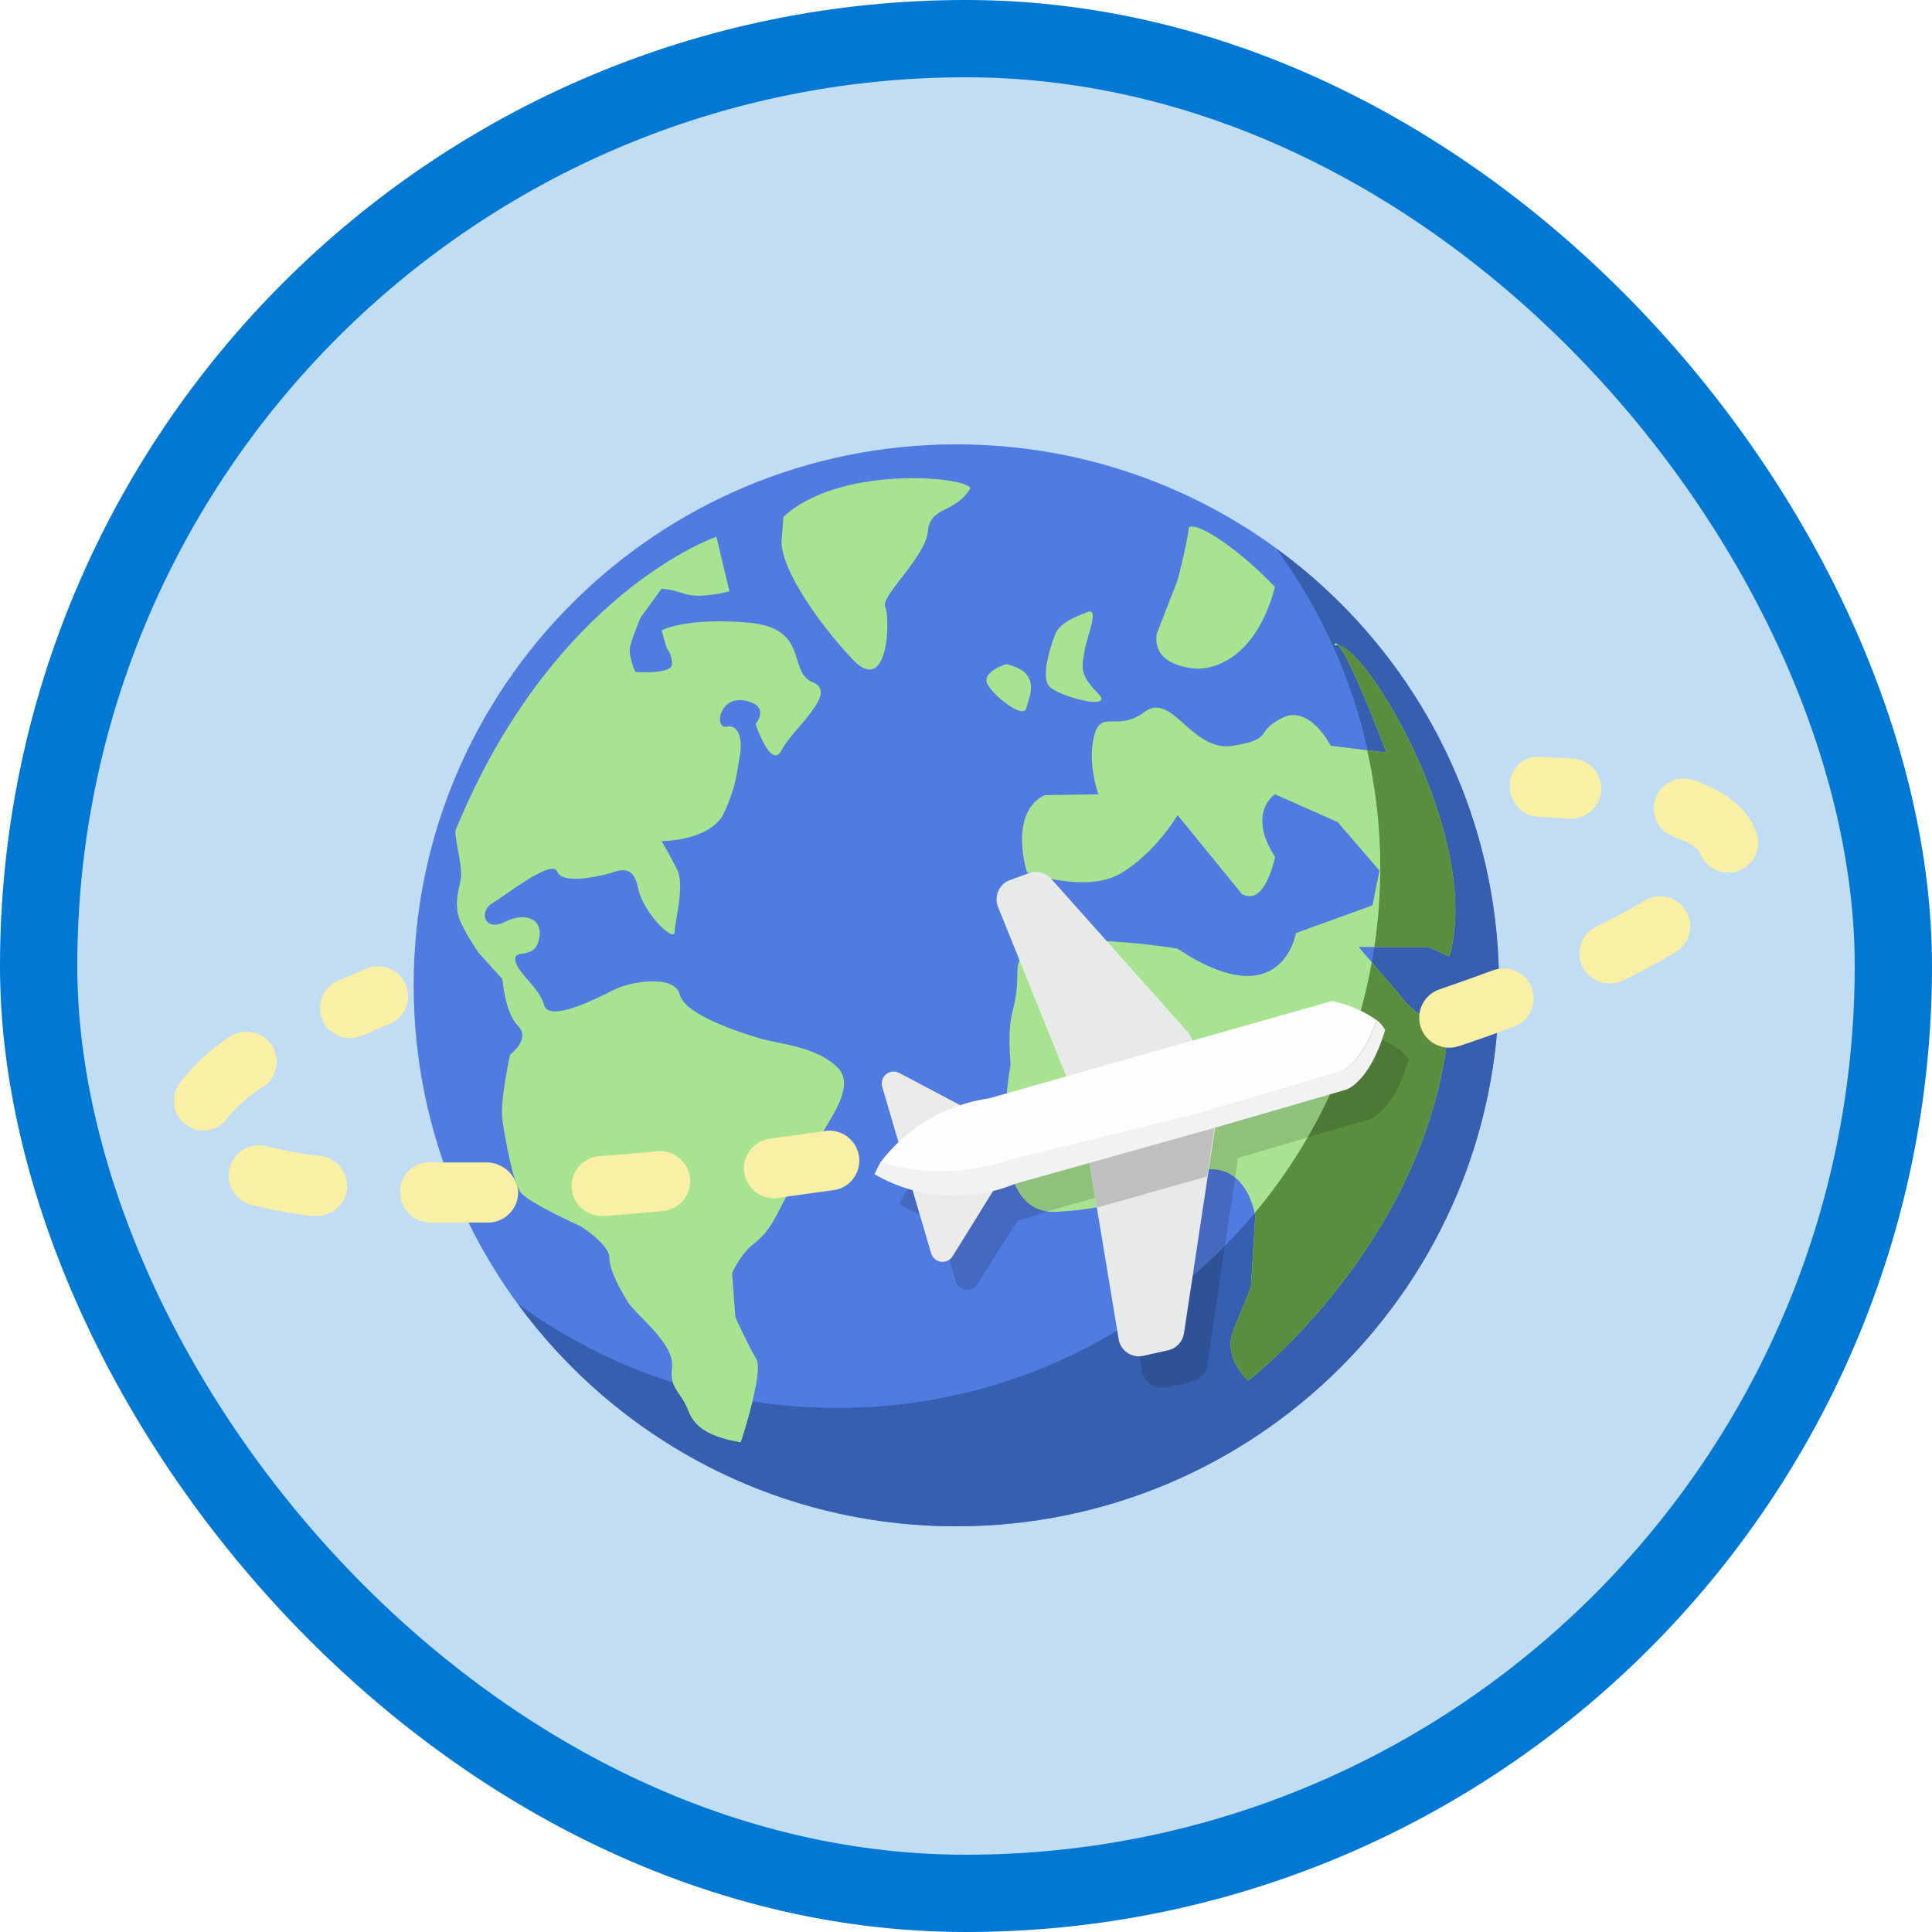 <?xml version="1.0" encoding="UTF-8"?>
<svg width="100px" height="100px" viewBox="0 0 100 100" version="1.1" xmlns="http://www.w3.org/2000/svg" xmlns:xlink="http://www.w3.org/1999/xlink">
    <!-- Generator: Sketch 51.3 (57544) - http://www.bohemiancoding.com/sketch -->
    <title>tour-the-services-and-features-of-azure</title>
    <desc>Created with Sketch.</desc>
    <defs>
        <filter x="-1.2%" y="-1.8%" width="102.4%" height="108.9%" filterUnits="objectBoundingBox" id="filter-1">
            <feOffset dx="0" dy="2" in="SourceAlpha" result="shadowOffsetOuter1"></feOffset>
            <feColorMatrix values="0 0 0 0 0   0 0 0 0 0   0 0 0 0 0  0 0 0 0.104 0" type="matrix" in="shadowOffsetOuter1" result="shadowMatrixOuter1"></feColorMatrix>
            <feMerge>
                <feMergeNode in="shadowMatrixOuter1"></feMergeNode>
                <feMergeNode in="SourceGraphic"></feMergeNode>
            </feMerge>
        </filter>
    </defs>
    <g id="Badges-FINAL" stroke="none" stroke-width="1" fill="none" fill-rule="evenodd">
        <g id="Cloud-Foundations" transform="translate(-578, -560)">
            <g id="tour-the-services-and-features-of-azure" transform="translate(578, 560)">
                <rect id="BG" fill="#C0DDF4" x="2" y="2" width="96" height="96" rx="48"></rect>
                <g id="TourServicesAndFeaturesAzure" filter="url(#filter-1)" transform="translate(9, 21)">
                    <g id="Earth" transform="translate(12.411, 0)">
                        <path d="M56.178,28 C56.178,43.464 43.602,56 28.089,56 C12.576,56 0,43.464 0,28 C0,12.536 12.576,0 28.089,0 C43.602,0 56.178,12.536 56.178,28" id="Fill-200" fill="#507BE0"></path>
                        <path d="M44.637,5.38 C48.028,10.007 50.033,15.706 50.033,21.875 C50.033,37.339 37.457,49.875 21.944,49.875 C15.756,49.875 10.038,47.876 5.397,44.495 C10.506,51.468 18.764,56 28.089,56 C43.602,56 56.178,43.464 56.178,28 C56.178,18.705 51.631,10.472 44.637,5.38" id="Fill-201" fill="#375FAF"></path>
                        <path d="M39.541,7.024 C39.541,7.024 39.978,5.421 40.13,4.28 C40.658,4.031 42.785,5.5 44.585,7.381 C43.369,11.872 40.531,11.605 40.531,11.605 C40.531,11.605 38.19,11.557 38.461,9.808 L39.541,7.024" id="Fill-202" fill="#A8E391"></path>
                        <path d="M33.234,9.763 C33.506,9.224 34.181,8.954 34.857,8.684 C35.532,8.415 34.857,9.896 34.722,10.704 C34.586,11.513 34.451,11.917 35.397,12.861 C36.343,13.803 33.641,13.13 32.964,12.591 C32.289,12.053 33.234,9.763 33.234,9.763" id="Fill-203" fill="#A8E391"></path>
                        <path d="M20.997,36.029 C20.862,36.7 19.588,38.317 19.049,39.393 C18.508,40.471 18.237,40.875 17.562,41.414 C16.886,41.952 16.48,42.896 16.48,42.896 L16.654,45.186 C16.654,45.186 17.329,46.666 17.735,47.341 C18.141,48.014 16.924,51.65 16.924,51.65 C15.753,51.426 14.634,51.113 14.228,50.034 C13.823,48.956 13.238,48.956 13.373,47.744 C13.508,46.533 11.481,45.049 11.077,44.377 C10.671,43.704 10.13,42.76 10.13,42.088 C10.13,41.414 8.643,40.471 8.643,40.471 C8.643,40.471 5.942,39.259 5.537,38.72 C5.131,38.181 4.726,35.892 4.59,34.95 C4.456,34.006 4.995,31.581 4.995,31.581 C4.995,31.581 6.076,30.773 5.401,30.1 C4.726,29.426 4.59,27.676 4.59,27.676 L3.374,26.331 C3.374,26.331 2.429,24.981 2.293,24.309 C2.158,23.637 2.293,23.23 2.429,22.558 C2.563,21.885 2.158,20.673 2.158,19.998 C7.203,7.661 15.67,4.779 15.67,4.779 L16.345,7.607 C16.345,7.607 14.859,8.011 14.048,7.742 C13.238,7.473 12.832,7.473 12.832,7.473 L11.752,8.954 C11.752,8.954 11.346,9.896 11.211,10.436 C11.077,10.975 11.481,11.782 11.481,11.782 C11.481,11.782 13.373,11.917 13.373,11.378 C13.373,10.839 13.103,10.57 13.103,10.57 L12.832,9.627 C12.832,9.627 14.048,8.954 17.292,9.224 C20.535,9.492 19.318,11.782 20.669,12.321 C22.02,12.861 19.588,14.745 19.049,15.823 C18.508,16.901 17.697,14.477 17.697,14.477 C17.697,14.477 18.508,13.533 17.155,13.265 C15.804,12.995 15.535,14.745 16.211,14.611 C16.886,14.477 17.022,15.418 16.886,16.094 C16.751,16.766 16.751,17.573 16.075,19.056 C15.4,20.537 12.832,20.537 12.832,20.537 C12.832,20.537 13.238,21.212 13.643,22.018 C14.048,22.827 13.508,24.713 13.508,25.252 C13.508,25.791 11.887,24.309 11.617,22.962 C11.346,21.614 10.535,22.11 9.995,22.243 C9.455,22.379 7.698,22.782 7.428,22.11 C7.157,21.436 4.726,23.365 4.049,23.769 C3.374,24.174 3.645,25.252 4.726,24.713 C5.806,24.174 6.752,24.579 6.482,25.655 C6.212,26.732 5.131,26.059 5.267,26.732 C5.401,27.405 6.482,28.081 6.752,29.023 C7.022,29.965 9.59,28.619 10.401,28.215 C11.211,27.81 13.508,27.405 13.778,28.484 C14.048,29.56 17.078,30.504 18.025,30.773 C18.971,31.044 20.862,31.177 21.943,32.255 C23.024,33.332 21.133,35.352 20.997,36.029" id="Fill-204" fill="#A8E391"></path>
                        <path d="M16.924,51.65 C16.924,51.65 17.275,50.601 17.536,49.526 C16.126,49.304 14.754,48.971 13.421,48.548 C13.57,49.043 13.942,49.271 14.228,50.034 C14.634,51.113 15.753,51.426 16.924,51.65" id="Fill-205" fill="#A8E391"></path>
                        <path d="M26.614,4.509 C26.48,5.858 24.138,7.877 24.408,8.415 C24.678,8.954 24.587,13.13 22.696,11.109 C20.804,9.088 18.913,6.26 19.049,4.913 C19.076,4.644 19.107,4.218 19.139,3.748 C22.006,1.095 28.48,1.638 28.822,2.264 C28.01,3.612 26.75,3.163 26.614,4.509" id="Fill-206" fill="#A8E391"></path>
                        <path d="M29.722,12.456 C29.317,11.782 30.668,11.378 30.668,11.378 C32.559,11.782 31.839,13.13 31.704,13.668 C31.568,14.207 30.128,13.13 29.722,12.456" id="Fill-207" fill="#A8E391"></path>
                        <path d="M51.071,28.529 C51.071,28.529 52.11,30.058 53.594,29.965 C52.618,41.228 43.189,48.462 43.189,48.462 C41.747,47.028 42.469,45.77 42.469,45.77 L43.338,43.614 L43.562,39.979 C43.562,39.979 43.099,36.207 39.495,38.002 C35.622,38.99 37.244,39.451 33.327,39.723 C29.407,39.989 30.893,32.121 30.893,32.121 C30.668,28.888 31.252,29.698 31.252,27.182 C31.252,24.668 39.541,26.105 39.541,26.105 C44.946,29.698 45.666,25.295 45.666,25.295 L49.629,23.86 L49.989,22.063 L47.827,19.551 L44.585,18.113 C44.585,18.113 43.099,19.056 44.585,21.346 C44.585,21.346 44.09,23.95 42.873,23.276 L39.541,19.191 C39.541,19.191 38.415,21.122 36.613,22.198 C34.813,23.276 31.748,22.152 31.748,22.152 C31.748,22.152 30.759,19.101 32.651,18.157 L35.442,18.113 C35.442,18.113 34.857,16.541 35.217,15.105 C35.577,13.668 36.388,14.927 37.829,13.849 C39.271,12.771 40.261,15.957 42.423,15.6 C44.585,15.24 43.504,14.881 44.946,14.162 C46.386,13.444 47.467,15.6 47.467,15.6 L50.35,15.957 C50.35,15.957 48.502,11.043 47.849,10.383 L47.648,10.392 C47.682,10.277 47.752,10.286 47.849,10.383 C49.525,10.693 55.314,20.581 53.606,26.503 C53.009,26.238 52.513,26.015 52.513,26.015 L48.909,26.015 L51.071,28.529" id="Fill-208" fill="#A8E391"></path>
                        <path d="M51.071,28.528 L49.59,26.807 C48.719,31.689 46.585,36.134 43.529,39.79 C43.553,39.905 43.562,39.979 43.562,39.979 L43.338,43.614 L42.469,45.77 C42.469,45.77 41.747,47.028 43.189,48.462 C43.189,48.462 52.618,41.228 53.594,29.965 C52.11,30.058 51.071,28.528 51.071,28.528" id="Fill-209" fill="#5A8E3F"></path>
                        <path d="M47.648,10.392 L47.849,10.383 C47.752,10.286 47.682,10.277 47.648,10.392" id="Fill-210" fill="#A8E391"></path>
                        <path d="M50.033,21.875 C50.033,23.282 49.926,24.664 49.725,26.015 L52.513,26.015 C52.513,26.015 53.009,26.238 53.606,26.503 C55.314,20.581 49.525,10.693 47.849,10.383 C48.502,11.043 50.35,15.957 50.35,15.957 L49.357,15.834 C49.788,17.782 50.033,19.799 50.033,21.875" id="Fill-211" fill="#5A8E3F"></path>
                    </g>
                    <path d="M13.915,40.279 L13.252,40.279 C12.838,40.274 12.442,40.105 12.154,39.808 C11.865,39.512 11.707,39.113 11.714,38.7 C11.7,38.281 11.864,37.876 12.166,37.584 C12.467,37.293 12.878,37.141 13.298,37.167 L13.915,37.167 C14.652,37.167 15.419,37.167 16.217,37.167 C17.06,37.192 17.75,37.844 17.82,38.682 C17.84,39.54 17.161,40.254 16.3,40.279 C15.477,40.279 14.682,40.279 13.915,40.279 Z M22.203,39.939 C21.343,39.972 20.62,39.304 20.587,38.448 C20.554,37.591 21.224,36.87 22.083,36.837 C23.041,36.769 24.02,36.687 25.021,36.589 C25.878,36.508 26.639,37.134 26.72,37.989 C26.801,38.843 26.173,39.601 25.316,39.682 C24.29,39.78 23.29,39.866 22.314,39.939 L22.203,39.939 Z M7.321,39.939 L7.128,39.939 C6.073,39.815 5.027,39.622 3.997,39.361 C3.158,39.135 2.661,38.274 2.887,37.438 C3.114,36.601 3.977,36.106 4.817,36.332 C5.725,36.561 6.648,36.729 7.579,36.837 C8.407,36.926 9.017,37.648 8.966,38.476 C8.914,39.303 8.218,39.944 7.386,39.93 L7.321,39.939 Z M31.099,39.021 C30.264,39.042 29.562,38.402 29.508,37.572 C29.454,36.741 30.066,36.016 30.896,35.928 C31.86,35.805 32.836,35.671 33.825,35.524 C34.63,35.474 35.341,36.046 35.461,36.842 C35.581,37.638 35.07,38.393 34.285,38.581 L31.311,38.994 L31.099,39.021 Z M1.557,35.524 C0.972,35.524 0.437,35.198 0.171,34.679 C-0.096,34.16 -0.047,33.536 0.295,33.064 C1.012,32.122 1.887,31.311 2.883,30.668 C3.595,30.184 4.566,30.367 5.051,31.076 C5.537,31.786 5.354,32.754 4.642,33.238 C3.942,33.664 3.319,34.204 2.8,34.835 C2.521,35.251 2.058,35.508 1.557,35.524 Z M66.019,31.228 C65.256,31.23 64.604,30.682 64.479,29.932 C64.353,29.182 64.791,28.452 65.513,28.208 C66.476,27.877 67.397,27.55 68.275,27.225 C69.081,26.924 69.98,27.331 70.283,28.134 C70.585,28.938 70.177,29.834 69.371,30.135 C68.438,30.49 67.486,30.827 66.516,31.145 C66.344,31.203 66.164,31.231 65.982,31.228 L66.019,31.228 Z M74.307,27.905 C73.582,27.905 72.952,27.406 72.789,26.702 C72.626,25.997 72.973,25.274 73.626,24.958 C74.559,24.505 75.391,24.058 76.121,23.618 C76.597,23.329 77.19,23.315 77.679,23.581 C78.167,23.847 78.476,24.353 78.489,24.908 C78.502,25.463 78.217,25.982 77.742,26.271 C76.944,26.76 76.023,27.256 74.979,27.758 C74.761,27.863 74.522,27.917 74.279,27.914 L74.307,27.905 Z M80.44,22.158 C79.764,22.159 79.165,21.725 78.958,21.084 C78.958,20.992 78.598,20.653 77.622,20.304 C77.099,20.114 76.718,19.66 76.621,19.113 C76.525,18.566 76.729,18.01 77.155,17.653 C77.582,17.297 78.167,17.194 78.691,17.385 C80.449,18.018 81.536,18.945 81.923,20.139 C82.189,20.952 81.744,21.827 80.928,22.094 C80.761,22.145 80.587,22.166 80.413,22.158 L80.44,22.158 Z M72.263,19.368 L72.143,19.368 L70.633,19.276 C70.22,19.257 69.831,19.075 69.553,18.77 C69.275,18.465 69.13,18.062 69.15,17.651 C69.139,17.231 69.312,16.827 69.623,16.544 C69.933,16.26 70.352,16.125 70.771,16.173 L72.382,16.265 C73.242,16.298 73.912,17.019 73.879,17.876 C73.846,18.733 73.122,19.4 72.263,19.368 Z M9.099,30.732 C8.365,30.722 7.738,30.203 7.594,29.486 C7.45,28.769 7.827,28.049 8.5,27.758 L9.974,27.134 C10.77,26.809 11.679,27.189 12.004,27.983 C12.33,28.776 11.948,29.682 11.152,30.007 L9.753,30.594 C9.547,30.688 9.324,30.735 9.099,30.732 Z" id="Dashes" fill="#FAF0A5" fill-rule="nonzero"></path>
                    <g id="Plane" transform="translate(36, 22)" fill-rule="nonzero">
                        <path d="M27.501,9.365 C26.803,8.862 26.002,8.524 25.157,8.374 L17.796,10.505 C17.754,10.38 17.689,10.265 17.605,10.164 L10.509,2.207 C10.236,1.92 9.828,1.809 9.448,1.919 L8.388,2.302 C7.846,2.511 7.571,3.119 7.773,3.666 L11.188,12.326 L7.497,13.391 C6.992,13.458 6.495,13.572 6.012,13.732 L2.83,12.028 C2.61,11.909 2.341,11.935 2.148,12.094 C1.955,12.252 1.877,12.513 1.95,12.752 L2.798,15.639 C2.453,15.962 2.14,16.319 1.865,16.704 C1.747,16.908 1.641,17.117 1.547,17.333 C2.17,17.701 2.841,17.98 3.541,18.163 L4.485,21.359 C4.561,21.569 4.745,21.722 4.965,21.757 C5.185,21.792 5.407,21.705 5.545,21.53 L7.666,18.195 C8.057,18.097 8.44,17.968 8.812,17.812 L12.588,16.747 L14.115,25.972 C14.227,26.547 14.782,26.924 15.356,26.813 L16.693,26.515 C17.103,26.415 17.415,26.08 17.488,25.663 L19.047,15.16 C19.054,15.089 19.054,15.017 19.047,14.947 L25.91,12.923 C25.91,12.923 27.119,12.571 27.925,9.833 C27.811,9.654 27.667,9.496 27.501,9.365 Z" id="Shape" fill="#000000" opacity="0.15"></path>
                        <path d="M11.379,15.117 L12.906,24.342 C13.018,24.918 13.573,25.294 14.147,25.183 L15.483,24.885 C15.894,24.785 16.206,24.451 16.279,24.033 L17.87,13.519 C17.898,13.379 17.898,13.234 17.87,13.093 L16.703,8.832 C16.661,8.679 16.585,8.537 16.48,8.417 L9.385,0.46 C9.112,0.173 8.703,0.062 8.324,0.172 L7.263,0.555 C6.721,0.764 6.447,1.372 6.648,1.919 L10.732,12.06 L10.732,12.177 L11.485,14.989 L11.379,15.117 Z" id="Shape" fill="#E7EAE9"></path>
                        <path d="M3.191,19.857 L0.666,11.261 C0.593,11.021 0.672,10.761 0.865,10.602 C1.058,10.444 1.327,10.418 1.547,10.537 L5.736,12.752 C5.927,12.853 6.052,13.047 6.065,13.263 L6.203,15.82 L6.426,16.608 L4.304,20.028 C4.174,20.235 3.933,20.345 3.692,20.308 C3.451,20.271 3.254,20.094 3.191,19.857 Z" id="Shape" fill="#EBEBEA"></path>
                        <path d="M6.203,11.847 L23.916,6.819 C24.761,6.969 25.562,7.307 26.26,7.81 C25.464,10.121 24.393,10.473 24.393,10.473 L17.53,12.497 L7.263,15.362 C5.074,16.093 2.699,16.033 0.55,15.192 C1.919,13.369 3.952,12.167 6.203,11.847 Z" id="Shape" fill="#FFFEFF"></path>
                        <polygon id="Shape" fill="#BFBFBF" points="17.477 15.895 11.782 17.503 11.379 15.117 17.87 13.295"></polygon>
                        <path d="M7.348,15 L17.541,12.486 L24.404,10.462 C24.404,10.462 25.464,10.121 26.27,7.799 C26.441,7.943 26.584,8.116 26.695,8.31 C25.888,11.037 24.679,11.399 24.679,11.399 L17.817,13.391 L7.56,16.267 C5.184,17.25 2.488,17.069 0.263,15.777 C0.358,15.562 0.464,15.352 0.581,15.149 C2.796,15.822 5.166,15.77 7.348,15 Z" id="Shape" fill="#F2F2F2"></path>
                    </g>
                </g>
                <g id="Azure-Border" stroke="#0078D4" stroke-width="4">
                    <rect x="2" y="2" width="96" height="96" rx="48"></rect>
                </g>
            </g>
        </g>
    </g>
</svg>